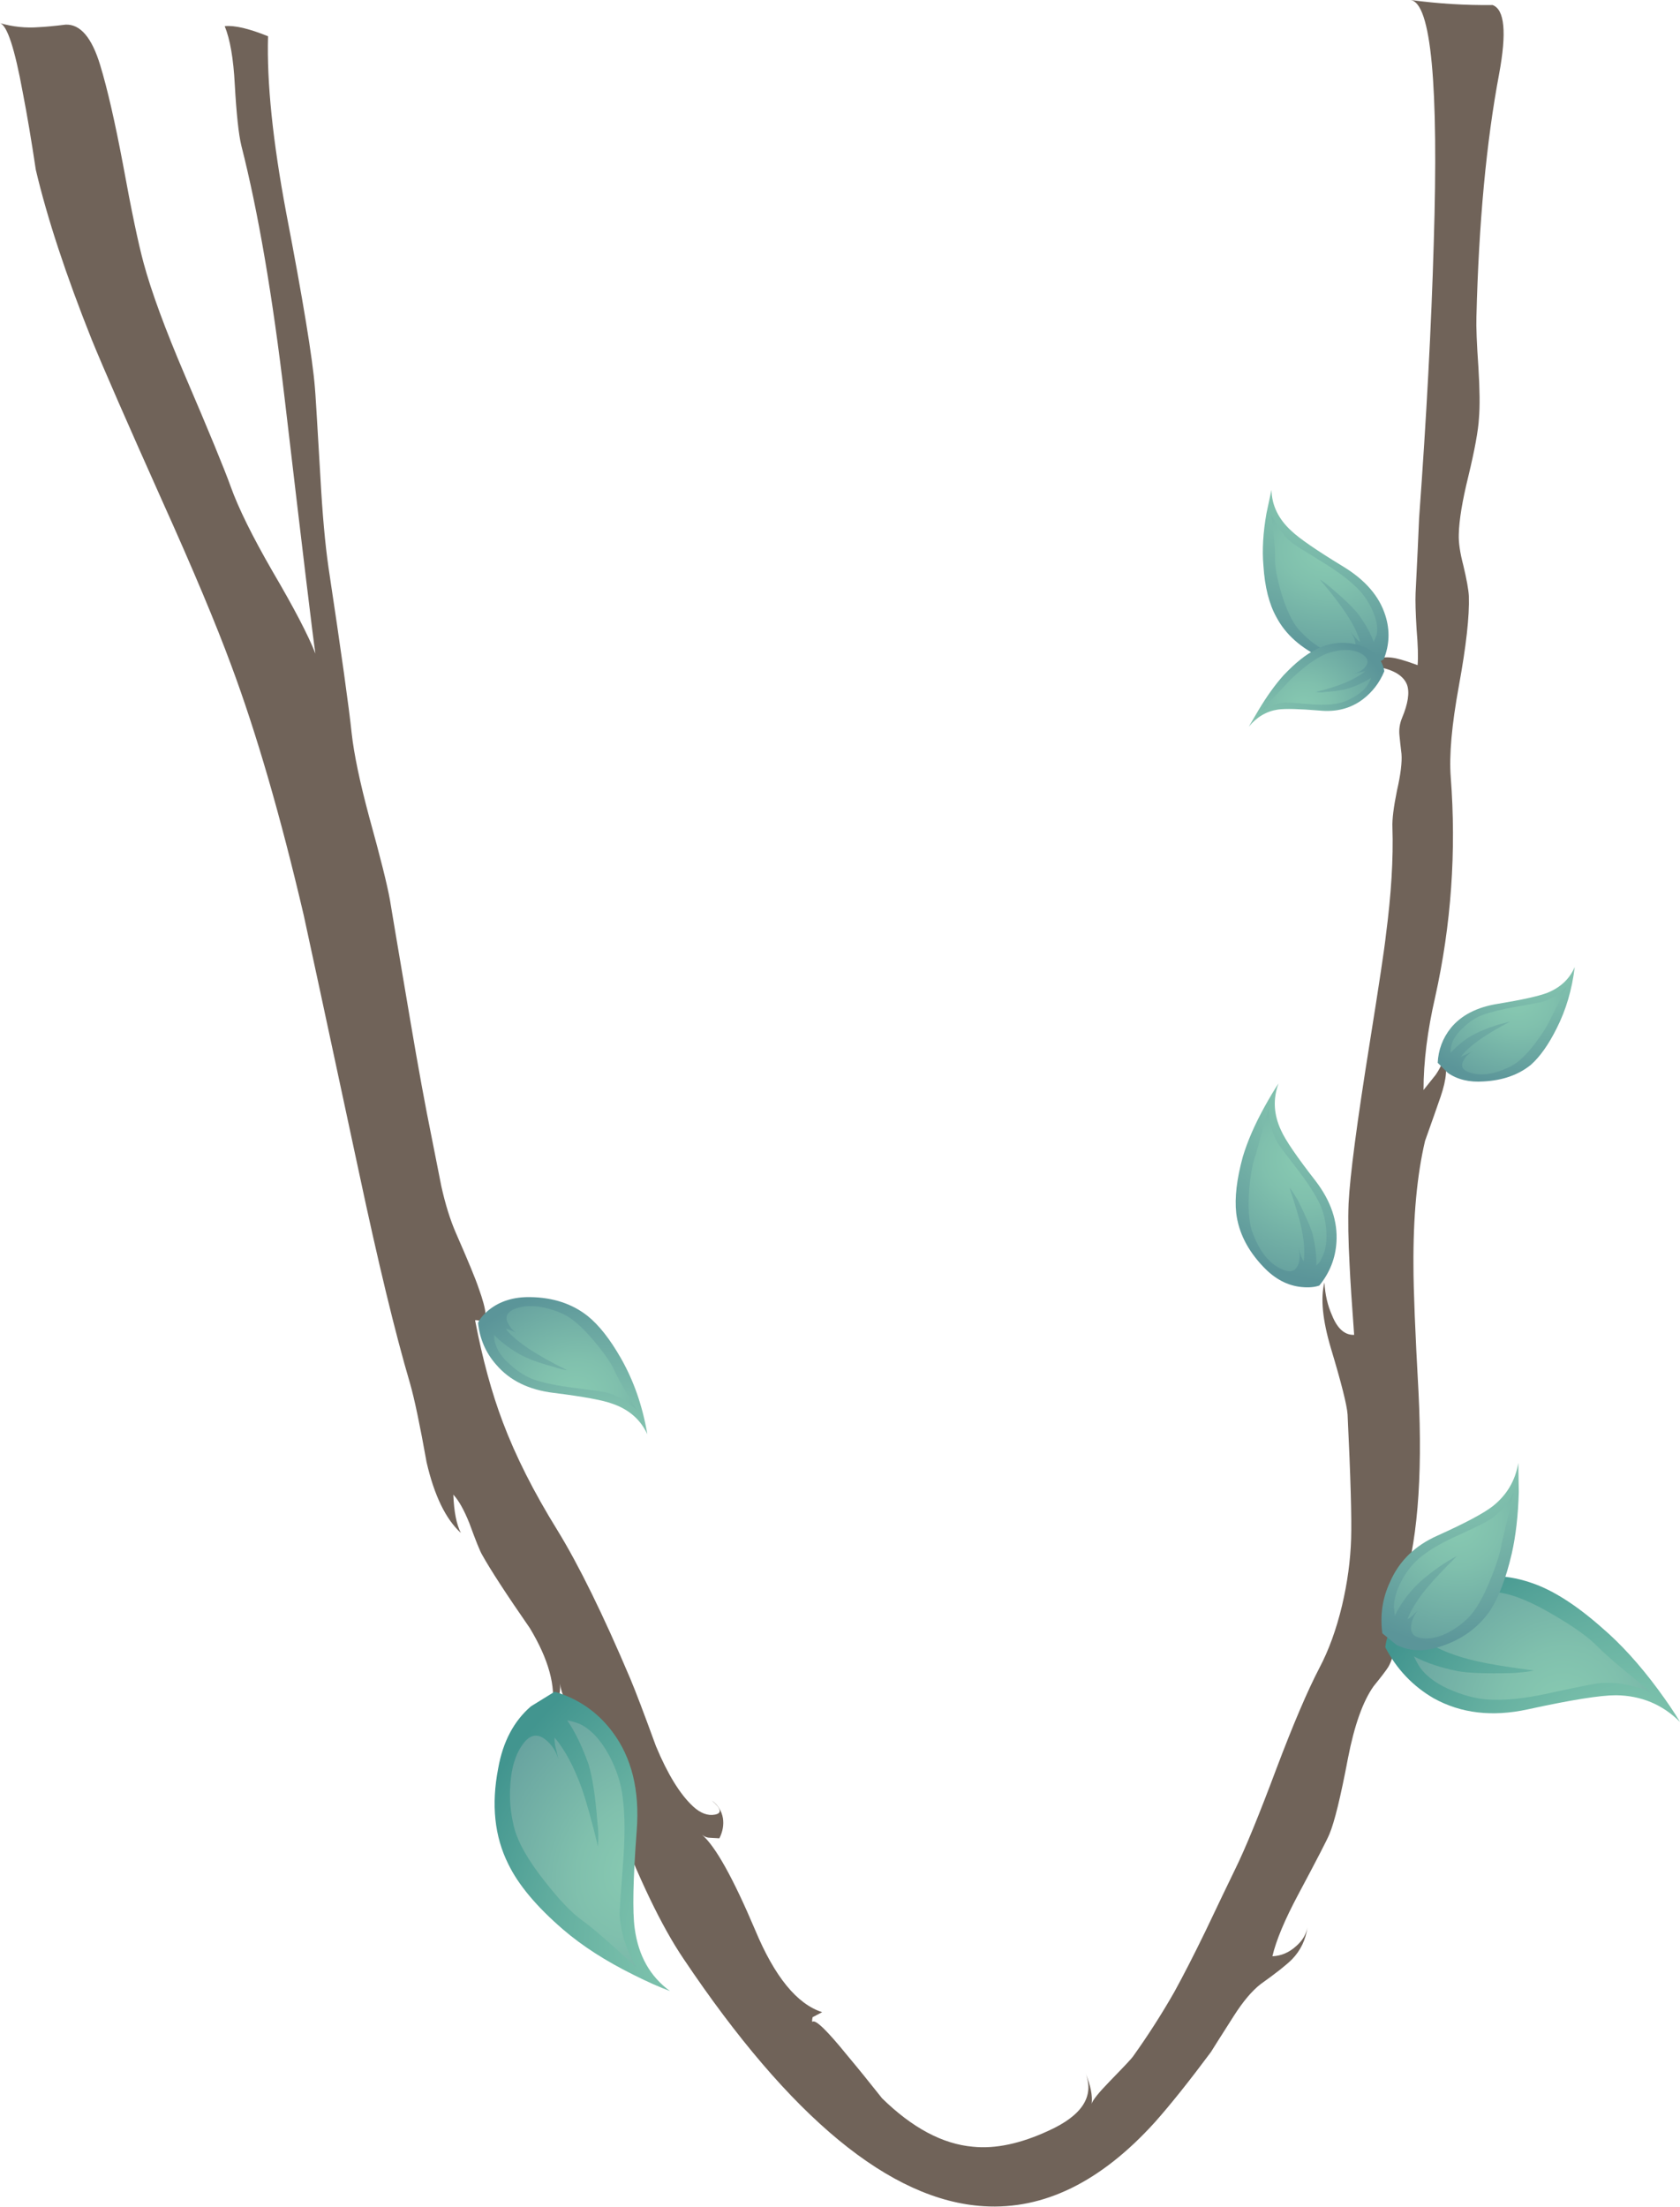 <?xml version="1.0" encoding="UTF-8" standalone="no"?>
<!DOCTYPE svg  PUBLIC '-//W3C//DTD SVG 1.1//EN'  'http://www.w3.org/Graphics/SVG/1.1/DTD/svg11.dtd'>
<svg id="Layer_1" style="enable-background:new 0 0 166.75 218.95" xmlns="http://www.w3.org/2000/svg" xml:space="preserve" height="218.95px" viewBox="0 0 166.75 218.95" width="166.75px" version="1.1" y="0px" x="0px" xmlns:xlink="http://www.w3.org/1999/xlink">
		<path fill-rule="evenodd" clip-rule="evenodd" d="m140.02 0c2.722 0.367 5.43 0.533 8.125 0.5 1.199 0.433 1.416 2.717 0.649 6.85-1.267 6.733-2.017 14.767-2.25 24.1-0.033 0.966 0.033 2.65 0.2 5.05 0.134 2.167 0.15 3.833 0.05 5-0.066 1.2-0.416 3.117-1.05 5.75-0.6 2.433-0.917 4.35-0.95 5.75-0.033 0.8 0.117 1.833 0.45 3.1 0.333 1.4 0.517 2.417 0.55 3.05 0.066 1.967-0.267 4.95-1 8.95-0.7 3.833-0.967 6.833-0.8 9 0.566 7.367 0.05 14.65-1.55 21.85-0.767 3.333-1.15 6.4-1.15 9.2 0.233-0.3 0.634-0.8 1.2-1.5 0.434-0.633 0.7-1.2 0.8-1.7 0.4 0.8 0.3 2.083-0.3 3.85-0.333 0.967-0.85 2.434-1.55 4.4-0.8 3.399-1.184 7.533-1.15 12.399 0 2.334 0.167 6.5 0.5 12.5 0.434 8.667-0.133 15.317-1.7 19.95-0.267 0.8-0.449 1.601-0.55 2.4-0.033 0.533-0.066 1.383-0.1 2.55-0.066 0.967-0.283 1.767-0.65 2.4-0.233 0.366-0.717 1-1.45 1.899-1.066 1.5-1.916 3.884-2.55 7.15-0.733 3.866-1.35 6.383-1.85 7.55-0.233 0.566-1.267 2.566-3.101 6-1.333 2.5-2.183 4.533-2.55 6.1 0.867-0.033 1.65-0.366 2.351-1 0.626-0.54 1.001-1.165 1.125-1.875-0.168 1.237-0.676 2.296-1.525 3.176-0.566 0.566-1.6 1.383-3.1 2.449-0.867 0.667-1.767 1.733-2.7 3.2-1.467 2.3-2.217 3.483-2.25 3.55-2.134 2.867-3.983 5.184-5.55 6.95-5.367 5.934-11.034 8.717-17 8.351-9.267-0.567-19.2-8.75-29.8-24.551-2.167-3.199-4.467-7.983-6.9-14.35-1.633-4.333-2.55-6.75-2.75-7.25-0.633-1.2-1.133-2.15-1.5-2.85-0.683-1.236-1.05-2.186-1.1-2.851 0.057 1.044-0.209 1.894-0.8 2.55 0.4-2.267-0.333-4.949-2.2-8.05-2.333-3.366-3.917-5.8-4.75-7.3-0.2-0.333-0.617-1.366-1.25-3.1-0.533-1.334-1.067-2.284-1.6-2.851 0.067 1.7 0.317 2.967 0.75 3.8-1.5-1.366-2.633-3.699-3.4-7-0.667-3.733-1.217-6.35-1.65-7.85-1.467-4.967-3.167-12-5.1-21.1-3.3-15.4-5.117-23.851-5.45-25.351-2.3-9.833-4.7-18.1-7.2-24.8-1.5-4.067-3.767-9.467-6.8-16.2-3.49-7.799-5.84-13.166-7.04-16.099-2.567-6.434-4.417-12.05-5.55-16.85-0.433-2.9-0.867-5.467-1.3-7.7-0.796-4.343-1.546-6.627-2.25-6.85 1.271 0.367 2.554 0.5 3.85 0.4 0.7-0.034 1.583-0.117 2.65-0.25 1.467-0.067 2.617 1.283 3.45 4.05 0.7 2.3 1.45 5.567 2.25 9.8 0.833 4.567 1.517 7.833 2.05 9.8 0.767 2.833 2.133 6.55 4.1 11.15 2.4 5.6 3.917 9.283 4.55 11.05 0.767 2.133 2.15 4.934 4.15 8.4 2.133 3.633 3.55 6.35 4.25 8.15-0.233-1.533-1.25-9.967-3.05-25.3-1.2-10.2-2.633-18.566-4.3-25.1-0.267-1.1-0.483-3.117-0.65-6.05-0.133-2.566-0.466-4.5-1-5.8 0.967-0.1 2.4 0.233 4.3 1-0.133 4.566 0.467 10.4 1.8 17.5 1.667 8.667 2.617 14.45 2.85 17.35 0.033 0.233 0.217 3.216 0.55 8.95 0.2 3.633 0.467 6.6 0.8 8.9 1.267 8.4 2.033 13.883 2.3 16.45 0.233 2.1 0.817 4.883 1.75 8.35 1.1 3.967 1.783 6.7 2.05 8.2 0.1 0.633 0.767 4.583 2 11.85 0.8 4.733 1.517 8.65 2.15 11.75 0.6 3.066 0.917 4.666 0.95 4.8 0.4 1.8 0.883 3.35 1.45 4.649 1.2 2.733 1.95 4.551 2.25 5.45 0.833 2.3 0.917 3.4 0.25 3.3-0.3-0.1-0.5-0.133-0.6-0.1 0.733 3.833 1.65 7.2 2.75 10.1 1.267 3.367 3.067 6.934 5.4 10.7 2.133 3.467 4.55 8.384 7.25 14.75 0.534 1.267 1.383 3.5 2.55 6.7 1.167 2.8 2.4 4.8 3.7 6 0.733 0.667 1.45 0.934 2.15 0.8 0.733-0.133 0.633-0.6-0.3-1.399 0.6 0.433 0.967 1.017 1.1 1.75 0.1 0.666-0.017 1.333-0.35 2-0.033 0-0.333-0.017-0.9-0.051-0.302 0-0.577-0.1-0.825-0.3 1.326 1.133 3.084 4.282 5.275 9.45 1.933 4.634 4.15 7.35 6.65 8.15l-0.95 0.5c-0.066 0.333-0.066 0.483 0 0.449 0.3-0.233 1.45 0.884 3.45 3.351 1.034 1.233 2.184 2.649 3.45 4.25 3 2.934 6 4.533 9 4.8 2.233 0.233 4.75-0.3 7.55-1.6 3.31-1.508 4.526-3.399 3.65-5.676 0.497 1.21 0.697 2.218 0.6 3.025 0.067-0.333 0.684-1.1 1.851-2.3 1.366-1.4 2.116-2.2 2.25-2.4 1.5-2.1 2.866-4.233 4.1-6.399 0.9-1.634 1.934-3.65 3.101-6.051 1.3-2.733 2.283-4.783 2.949-6.149 1-2.033 2.367-5.367 4.101-10 1.666-4.4 3.083-7.717 4.25-9.95 0.934-1.767 1.684-3.833 2.25-6.2 0.533-2.267 0.833-4.467 0.899-6.6 0.067-2-0.05-6.117-0.35-12.351-0.066-0.933-0.616-3.116-1.65-6.55-0.833-2.8-1.05-4.983-0.649-6.55 0.066 1.2 0.316 2.283 0.75 3.25 0.533 1.333 1.267 1.983 2.2 1.95-0.233-3.134-0.384-5.434-0.45-6.9-0.134-2.467-0.167-4.517-0.101-6.149 0.134-2.733 0.834-8.051 2.101-15.95 0.934-5.833 1.467-9.383 1.6-10.65 0.533-4.066 0.75-7.633 0.65-10.7-0.033-0.8 0.116-2.017 0.45-3.65 0.366-1.6 0.517-2.817 0.449-3.65-0.1-0.833-0.166-1.433-0.199-1.8-0.067-0.6 0.017-1.183 0.25-1.75 0.6-1.433 0.767-2.533 0.5-3.3-0.334-0.867-1.25-1.45-2.75-1.75-0.034 0-0.233 0.05-0.601 0.15-0.2 0.033-0.3-0.067-0.3-0.3 0.033-0.4 0.467-0.667 1.3-0.8 0.467-0.067 1.05 0 1.75 0.2 0.367 0.1 0.917 0.283 1.65 0.55 0.066-0.8 0.033-1.983-0.101-3.55-0.1-1.633-0.133-2.833-0.1-3.6 0.167-3.3 0.283-5.783 0.35-7.45 0.733-10.033 1.217-19.1 1.45-27.2 0.5-15.815-0.26-23.881-2.28-24.19z" fill="#706359"/>
	<g clip-rule="evenodd" fill-rule="evenodd">
			<radialGradient id="SVGID_1_" gradientUnits="userSpaceOnUse" cy="176.35" cx="161.55" gradientTransform="matrix(.819 -.574 .532 .758 -64.489 135.38)" r="28.304">
			<stop stop-color="#88CAB2" offset="0"/>
			<stop stop-color="#7EC3AD" offset=".224"/>
			<stop stop-color="#64AFA0" offset=".6"/>
			<stop stop-color="#42958F" offset="1"/>
		</radialGradient>
		<path d="m164.55 167.6c0.934 1.267 1.667 2.351 2.2 3.25-1.733-1.733-3.85-2.616-6.35-2.649-1.567 0-4.483 0.467-8.75 1.399-3.534 0.767-6.65 0.4-9.351-1.1-2.066-1.2-3.666-2.884-4.8-5.05 0.066-0.733 0.35-1.533 0.85-2.4 1-1.767 2.617-3.05 4.851-3.85 3.1-1.066 6.033-1.117 8.8-0.15 2.1 0.7 4.434 2.184 7 4.45 1.87 1.6 3.72 3.63 5.55 6.1z" fill="url(#SVGID_1_)"/>
			<radialGradient id="SVGID_2_" gradientUnits="userSpaceOnUse" cy="169.3" cx="154.95" gradientTransform="matrix(.819 -.574 .531 .758 -61.91 129.9)" r="22.274">
			<stop stop-color="#88CAB2" offset="0"/>
			<stop stop-color="#80C0AD" offset=".278"/>
			<stop stop-color="#6AA6A1" offset=".741"/>
			<stop stop-color="#5B9599" offset="1"/>
		</radialGradient>
		<path d="m144.95 158.15c1.233-0.233 2.483-0.284 3.75-0.15 1.467 0.167 3.366 0.95 5.7 2.35 1.933 1.134 3.333 2.15 4.199 3.051 0.9 0.899 2.684 2.416 5.351 4.55-1.767-0.767-3.483-1.084-5.15-0.95-0.434 0.033-1.967 0.333-4.6 0.9-2.3 0.533-4.25 0.783-5.851 0.75-1.3 0-2.649-0.284-4.05-0.851-1.533-0.6-2.649-1.383-3.35-2.35-0.2-0.3-0.4-0.667-0.601-1.101 1.2 0.634 2.634 1.117 4.301 1.45 1.033 0.2 2.866 0.267 5.5 0.2 0.966-0.066 1.666-0.15 2.1-0.25-2.533-0.333-4.384-0.634-5.55-0.9-2.101-0.466-3.8-1.116-5.101-1.949 0.389-0.065 0.896-0.057 1.525 0.024-0.53-0.17-1.006-0.445-1.425-0.825-0.8-0.699-0.851-1.449-0.15-2.25 0.77-0.83 1.9-1.4 3.4-1.7z" fill="url(#SVGID_2_)"/>
	</g>
	<g clip-rule="evenodd" fill-rule="evenodd">
			<radialGradient id="SVGID_3_" gradientUnits="userSpaceOnUse" cy="109.25" cx="131.85" gradientTransform="matrix(-.863 -.506 .45 -.767 196.4 259.77)" r="19.638">
			<stop stop-color="#88CAB2" offset="0"/>
			<stop stop-color="#80C0AD" offset=".278"/>
			<stop stop-color="#6AA6A1" offset=".741"/>
			<stop stop-color="#5B9599" offset="1"/>
		</radialGradient>
		<path d="m130.6 117.2c1.5 1.967 2.184 3.983 2.051 6.05-0.101 1.6-0.667 3.033-1.7 4.3-0.467 0.167-1.05 0.217-1.75 0.15-1.4-0.134-2.667-0.8-3.8-2-1.567-1.634-2.467-3.417-2.7-5.351-0.167-1.5 0.05-3.35 0.649-5.55 0.467-1.566 1.2-3.25 2.2-5.05 0.5-0.9 0.95-1.65 1.351-2.25-0.567 1.533-0.483 3.083 0.25 4.65 0.43 0.97 1.58 2.65 3.45 5.05z" fill="url(#SVGID_3_)"/>
			<radialGradient id="SVGID_4_" gradientUnits="userSpaceOnUse" cy="115.25" cx="129.4" gradientTransform="matrix(-.862 -.506 .451 -.768 189.05 269.23)" r="15.453">
			<stop stop-color="#88CAB2" offset="0"/>
			<stop stop-color="#80C0AD" offset=".278"/>
			<stop stop-color="#6AA6A1" offset=".741"/>
			<stop stop-color="#5B9599" offset="1"/>
		</radialGradient>
		<path d="m125.9 110l0.149 1.2c0.167 0.899 0.434 1.649 0.8 2.25 0.167 0.267 0.817 1.133 1.95 2.6 1 1.3 1.733 2.434 2.2 3.4 0.366 0.8 0.583 1.717 0.65 2.75 0.066 1.1-0.101 2-0.5 2.7-0.101 0.267-0.267 0.483-0.5 0.649 0.033-0.899-0.084-1.916-0.351-3.05-0.166-0.634-0.666-1.783-1.5-3.45-0.399-0.666-0.666-1.066-0.8-1.2 0.566 1.733 0.934 2.95 1.1 3.65 0.334 1.434 0.434 2.65 0.301 3.65-0.134-0.2-0.25-0.467-0.351-0.801-0.133-0.433-0.233-0.716-0.3-0.85 0.267 0.6 0.316 1.217 0.15 1.85-0.233 0.7-0.684 0.934-1.351 0.7-1.434-0.467-2.533-1.783-3.3-3.95-0.3-0.966-0.384-2.35-0.25-4.149 0.134-1.5 0.35-2.634 0.65-3.4l1.25-4.55z" fill="url(#SVGID_4_)"/>
	</g>
	<g clip-rule="evenodd" fill-rule="evenodd">
			<radialGradient id="SVGID_5_" gradientUnits="userSpaceOnUse" cy="62.769" cx="167.71" gradientTransform="matrix(.981 .196 .163 -.816 -22.484 112.77)" r="16.469">
			<stop stop-color="#88CAB2" offset="0"/>
			<stop stop-color="#80C0AD" offset=".278"/>
			<stop stop-color="#6AA6A1" offset=".741"/>
			<stop stop-color="#5B9599" offset="1"/>
		</radialGradient>
		<path d="m156.3 95.95c-0.267 2.233-0.866 4.267-1.8 6.1-0.8 1.6-1.65 2.8-2.55 3.6-1.233 1-2.8 1.55-4.7 1.65-1.4 0.1-2.583-0.183-3.55-0.85l-1-1c0.066-1.3 0.5-2.45 1.3-3.45 1.033-1.267 2.583-2.067 4.65-2.4 2.433-0.4 4.083-0.767 4.949-1.1 1.3-0.533 2.2-1.383 2.7-2.55z" fill="url(#SVGID_5_)"/>
			<radialGradient id="SVGID_6_" gradientUnits="userSpaceOnUse" cy="67.72" cx="166.94" gradientTransform="matrix(.981 .196 .163 -.816 -24.293 121.65)" r="12.963">
			<stop stop-color="#88CAB2" offset="0"/>
			<stop stop-color="#80C0AD" offset=".278"/>
			<stop stop-color="#6AA6A1" offset=".741"/>
			<stop stop-color="#5B9599" offset="1"/>
		</radialGradient>
		<path d="m152.35 103.55c-0.866 1.133-1.666 1.883-2.399 2.25-1.667 0.833-3.084 1.017-4.25 0.55-0.566-0.233-0.717-0.6-0.45-1.1 0.207-0.414 0.516-0.722 0.925-0.925l-1.18 0.53c0.767-1.033 2.4-2.2 4.9-3.5l-1.15 0.3c-1.167 0.367-2.116 0.767-2.85 1.2-0.733 0.467-1.367 1-1.9 1.6-0.033-0.133-0.017-0.367 0.05-0.7 0.134-0.6 0.533-1.2 1.2-1.8 0.566-0.567 1.2-0.983 1.9-1.25 0.833-0.3 1.916-0.567 3.25-0.8 1.5-0.267 2.383-0.433 2.649-0.5 0.9-0.267 1.717-0.767 2.45-1.5l-1.65 3.3c-0.27 0.6-0.77 1.38-1.5 2.35z" fill="url(#SVGID_6_)"/>
	</g>
	<g clip-rule="evenodd" fill-rule="evenodd">
			<radialGradient id="SVGID_7_" gradientUnits="userSpaceOnUse" cy="144.5" cx="59.6" gradientTransform="matrix(.968 -.251 .22 .85 -29.925 36.653)" r="19.446">
			<stop stop-color="#88CAB2" offset="0"/>
			<stop stop-color="#80C0AD" offset=".278"/>
			<stop stop-color="#6AA6A1" offset=".741"/>
			<stop stop-color="#5B9599" offset="1"/>
		</radialGradient>
		<path d="m54.95 138.2c-2.467-0.3-4.367-1.233-5.7-2.8-1.033-1.167-1.633-2.551-1.8-4.15 0.2-0.434 0.566-0.866 1.1-1.3 1.1-0.867 2.467-1.283 4.1-1.25 2.233 0.033 4.117 0.649 5.65 1.85 1.133 0.9 2.25 2.316 3.35 4.25 1.267 2.233 2.133 4.733 2.6 7.5-0.667-1.434-1.8-2.434-3.4-3-0.967-0.37-2.933-0.73-5.9-1.1z" fill="url(#SVGID_7_)"/>
			<radialGradient id="SVGID_8_" gradientUnits="userSpaceOnUse" cy="138.7" cx="57.1" gradientTransform="matrix(.968 -.251 .22 .85 -28.75 35.072)" r="15.302">
			<stop stop-color="#88CAB2" offset="0"/>
			<stop stop-color="#80C0AD" offset=".278"/>
			<stop stop-color="#6AA6A1" offset=".741"/>
			<stop stop-color="#5B9599" offset="1"/>
		</radialGradient>
		<path d="m51.45 134.3c0.8 0.467 1.95 0.9 3.45 1.3 0.6 0.2 1.067 0.317 1.4 0.351-3.133-1.533-5.167-2.9-6.1-4.101 0.261 0.044 0.586 0.16 0.975 0.351-0.302-0.225-0.544-0.508-0.725-0.851-0.333-0.6-0.184-1.066 0.45-1.399 0.7-0.334 1.567-0.434 2.6-0.3 0.867 0.133 1.683 0.383 2.45 0.75 0.9 0.433 1.917 1.333 3.05 2.699 0.933 1.101 1.583 2.034 1.95 2.801 0.333 0.767 1.083 2.1 2.25 4-0.934-0.867-1.95-1.45-3.05-1.75-0.3-0.067-1.35-0.217-3.15-0.45-1.633-0.2-2.95-0.467-3.95-0.8-0.833-0.301-1.617-0.784-2.35-1.45-0.833-0.7-1.35-1.434-1.55-2.2-0.066-0.167-0.1-0.434-0.1-0.8 0.6 0.63 1.4 1.25 2.4 1.85z" fill="url(#SVGID_8_)"/>
	</g>
	<g clip-rule="evenodd" fill-rule="evenodd">
			<radialGradient id="SVGID_9_" gradientUnits="userSpaceOnUse" cy="-145.57" cx="142.42" gradientTransform="matrix(-.424 .906 .753 .353 241.52 113.07)" r="31.718">
			<stop stop-color="#88CAB2" offset="0"/>
			<stop stop-color="#7EC3AD" offset=".224"/>
			<stop stop-color="#64AFA0" offset=".6"/>
			<stop stop-color="#42958F" offset="1"/>
		</radialGradient>
		<path d="m55.05 167.85c2.367 0.7 4.284 2.034 5.75 4 1.9 2.534 2.7 5.784 2.4 9.75-0.367 4.834-0.434 8.084-0.2 9.75 0.367 2.7 1.533 4.767 3.5 6.2-1-0.366-2.2-0.899-3.6-1.6-2.767-1.367-5.1-2.867-7-4.5-2.633-2.267-4.45-4.434-5.45-6.5-1.367-2.733-1.7-5.9-1-9.5 0.466-2.634 1.55-4.684 3.25-6.15l2.35-1.45z" fill="url(#SVGID_9_)"/>
			<radialGradient id="SVGID_10_" gradientUnits="userSpaceOnUse" cy="-135.87" cx="140.96" gradientTransform="matrix(-.424 .906 .754 .352 225.47 105.45)" r="24.963">
			<stop stop-color="#88CAB2" offset="0"/>
			<stop stop-color="#80C0AD" offset=".278"/>
			<stop stop-color="#6AA6A1" offset=".741"/>
			<stop stop-color="#5B9599" offset="1"/>
		</radialGradient>
		<path d="m57.55 171.05c1.1 0.533 2.067 1.566 2.9 3.101 0.733 1.366 1.183 2.75 1.35 4.149 0.233 1.7 0.25 3.851 0.05 6.45-0.233 3.033-0.35 4.767-0.35 5.2 0.1 1.8 0.667 3.566 1.7 5.3-2.534-2.366-4.333-3.934-5.4-4.7-1.033-0.733-2.267-2.017-3.7-3.85-1.7-2.134-2.733-3.967-3.1-5.5-0.333-1.367-0.45-2.733-0.35-4.101 0.1-1.699 0.517-3.05 1.25-4.05 0.7-0.967 1.467-1.1 2.3-0.399 0.608 0.502 1.016 1.144 1.225 1.925-0.045-0.22-0.104-0.478-0.175-0.775-0.167-0.566-0.233-1.033-0.2-1.399 1.034 1.233 1.934 2.916 2.7 5.05 0.467 1.333 1 3.25 1.6 5.75 0.066-0.9 0.05-1.684-0.05-2.351-0.2-2.6-0.5-4.55-0.9-5.85-0.667-1.833-1.367-3.267-2.1-4.3 0.3 0.03 0.717 0.15 1.25 0.35z" fill="url(#SVGID_10_)"/>
	</g>
	<g clip-rule="evenodd" fill-rule="evenodd">
			<radialGradient id="SVGID_11_" gradientUnits="userSpaceOnUse" cy="48.75" cx="131.7" gradientTransform="matrix(-.979 -.202 .16 -.775 252.9 113.13)" r="20.6">
			<stop stop-color="#88CAB2" offset="0"/>
			<stop stop-color="#80C0AD" offset=".278"/>
			<stop stop-color="#6AA6A1" offset=".741"/>
			<stop stop-color="#5B9599" offset="1"/>
		</radialGradient>
		<path d="m137.35 65.4c-0.399 0.3-0.949 0.517-1.649 0.65-1.4 0.267-2.884 0.017-4.45-0.75-2.134-1-3.65-2.35-4.55-4.05-0.733-1.3-1.167-3.017-1.3-5.15-0.134-1.533-0.034-3.25 0.3-5.15l0.5-2.35c0.033 1.533 0.684 2.883 1.95 4.05 0.8 0.767 2.517 1.95 5.149 3.55 2.2 1.333 3.601 2.95 4.2 4.85 0.47 1.467 0.42 2.917-0.15 4.35z" fill="url(#SVGID_11_)"/>
			<radialGradient id="SVGID_12_" gradientUnits="userSpaceOnUse" cy="54.8" cx="131.45" gradientTransform="matrix(-.979 -.202 .16 -.776 251.42 123.85)" r="16.199">
			<stop stop-color="#88CAB2" offset="0"/>
			<stop stop-color="#80C0AD" offset=".278"/>
			<stop stop-color="#6AA6A1" offset=".741"/>
			<stop stop-color="#5B9599" offset="1"/>
		</radialGradient>
		<path d="m134.9 61.05c-0.5-0.667-1.4-1.55-2.7-2.65-0.5-0.433-0.9-0.733-1.2-0.9 2.3 2.667 3.634 4.733 4 6.2-0.2-0.133-0.417-0.35-0.65-0.65-0.116-0.14-0.216-0.256-0.3-0.35 0.308 0.4 0.475 0.833 0.5 1.3 0.033 0.667-0.333 1-1.1 1-1.533-0.033-3.066-0.9-4.601-2.6-0.633-0.767-1.199-1.983-1.699-3.65-0.4-1.4-0.601-2.483-0.601-3.25 0.033-0.5-0.017-1.383-0.149-2.65l-0.2-1.75 0.55 1c0.467 0.767 0.983 1.367 1.55 1.8 0.267 0.2 1.217 0.8 2.851 1.8 1.433 0.867 2.55 1.683 3.35 2.45 0.667 0.6 1.217 1.35 1.65 2.25 0.466 0.967 0.633 1.817 0.5 2.55l-0.301 0.75c-0.3-0.833-0.78-1.717-1.45-2.65z" fill="url(#SVGID_12_)"/>
	</g>
	<g clip-rule="evenodd" fill-rule="evenodd">
			<radialGradient id="SVGID_13_" gradientUnits="userSpaceOnUse" cy="-.378" cx="-146.71" gradientTransform="matrix(-.863 -.505 -.523 .895 -.389 .664)" r="12.728">
			<stop stop-color="#88CAB2" offset="0"/>
			<stop stop-color="#80C0AD" offset=".278"/>
			<stop stop-color="#6AA6A1" offset=".741"/>
			<stop stop-color="#5B9599" offset="1"/>
		</radialGradient>
		<path d="m130.6 64.45c1.267-0.667 2.617-0.833 4.051-0.5 1.066 0.233 1.85 0.75 2.35 1.55 0.233 0.4 0.366 0.767 0.4 1.1-0.467 1.133-1.184 2.066-2.15 2.8-1.2 0.9-2.634 1.267-4.3 1.1-2-0.167-3.367-0.2-4.101-0.1-1.133 0.167-2.1 0.733-2.899 1.7l1-1.7c0.8-1.333 1.616-2.467 2.45-3.4 1.17-1.233 2.23-2.083 3.2-2.55z" fill="url(#SVGID_13_)"/>
			<radialGradient id="SVGID_14_" gradientUnits="userSpaceOnUse" cy="4.392" cx="-147.32" gradientTransform="matrix(-.863 -.505 -.524 .896 4.516 -7.725)" r="10.005">
			<stop stop-color="#88CAB2" offset="0"/>
			<stop stop-color="#80C0AD" offset=".278"/>
			<stop stop-color="#6AA6A1" offset=".741"/>
			<stop stop-color="#5B9599" offset="1"/>
		</radialGradient>
		<path d="m131.6 68.65c1.067-0.066 1.917-0.217 2.551-0.45 0.733-0.267 1.383-0.583 1.949-0.95l-0.25 0.55c-0.3 0.534-0.816 1-1.55 1.4-0.633 0.367-1.25 0.583-1.85 0.65-0.733 0.1-1.634 0.1-2.7 0-1.2-0.1-1.917-0.15-2.15-0.15-0.466 0.033-1.017 0.167-1.649 0.4l-0.75 0.4 2.45-2.6c0.399-0.467 1.033-1.05 1.899-1.75 1.033-0.8 1.9-1.283 2.601-1.45 0.566-0.167 1.149-0.233 1.75-0.2 0.699 0.067 1.233 0.283 1.6 0.65 0.333 0.333 0.316 0.7-0.05 1.1-0.334 0.333-0.717 0.533-1.15 0.6 0.267-0.033 0.667-0.117 1.2-0.25-1 0.833-2.634 1.517-4.9 2.05 0.3 0.067 0.63 0.067 1 0z" fill="url(#SVGID_14_)"/>
	</g>
	<g clip-rule="evenodd" fill-rule="evenodd">
			<radialGradient id="SVGID_15_" gradientUnits="userSpaceOnUse" cy="144.05" cx="145.6" gradientTransform="matrix(1 0 0 -1 0 288.1)" r="19.4">
			<stop stop-color="#88CAB2" offset="0"/>
			<stop stop-color="#80C0AD" offset=".278"/>
			<stop stop-color="#6AA6A1" offset=".741"/>
			<stop stop-color="#5B9599" offset="1"/>
		</radialGradient>
		<path d="m150.75 148.05c-0.066 2.3-0.3 4.334-0.7 6.101-0.566 2.433-1.283 4.316-2.149 5.649-1.2 1.733-2.884 2.934-5.051 3.601-1.566 0.5-2.983 0.433-4.25-0.2l-1.399-1.15c-0.233-1.8 0.017-3.483 0.75-5.05 0.899-2.1 2.483-3.65 4.75-4.65 2.733-1.233 4.55-2.199 5.45-2.899 1.399-1.101 2.25-2.533 2.55-4.3l0.05 2.9z" fill="url(#SVGID_15_)"/>
			<radialGradient id="SVGID_16_" gradientUnits="userSpaceOnUse" cy="151.15" cx="144.7" gradientTransform="matrix(1 0 0 -1 0 302.3)" r="15.262">
			<stop stop-color="#88CAB2" offset="0"/>
			<stop stop-color="#80C0AD" offset=".278"/>
			<stop stop-color="#6AA6A1" offset=".741"/>
			<stop stop-color="#5B9599" offset="1"/>
		</radialGradient>
		<path d="m143.3 155.15c-1.333 0.899-2.333 1.716-3 2.449-0.767 0.834-1.383 1.733-1.85 2.7l-0.101-0.899c0.034-0.9 0.351-1.867 0.95-2.9 0.566-0.934 1.217-1.667 1.95-2.2 0.866-0.666 2.05-1.333 3.55-2 1.667-0.767 2.65-1.25 2.95-1.45 1-0.6 1.833-1.517 2.5-2.75l-1.2 5.051c-0.133 0.899-0.517 2.116-1.149 3.649-0.733 1.8-1.483 3.066-2.25 3.8-0.667 0.634-1.384 1.134-2.15 1.5-0.967 0.434-1.833 0.567-2.6 0.4-0.7-0.167-0.967-0.634-0.801-1.4 0.096-0.499 0.304-0.932 0.625-1.3-0.084 0.076-0.176 0.16-0.274 0.25-0.267 0.3-0.517 0.5-0.75 0.601 0.399-1.034 1.116-2.15 2.149-3.351 0.467-0.566 1.384-1.533 2.75-2.899-0.23 0.1-0.67 0.35-1.3 0.75z" fill="url(#SVGID_16_)"/>
	</g>
</svg>

